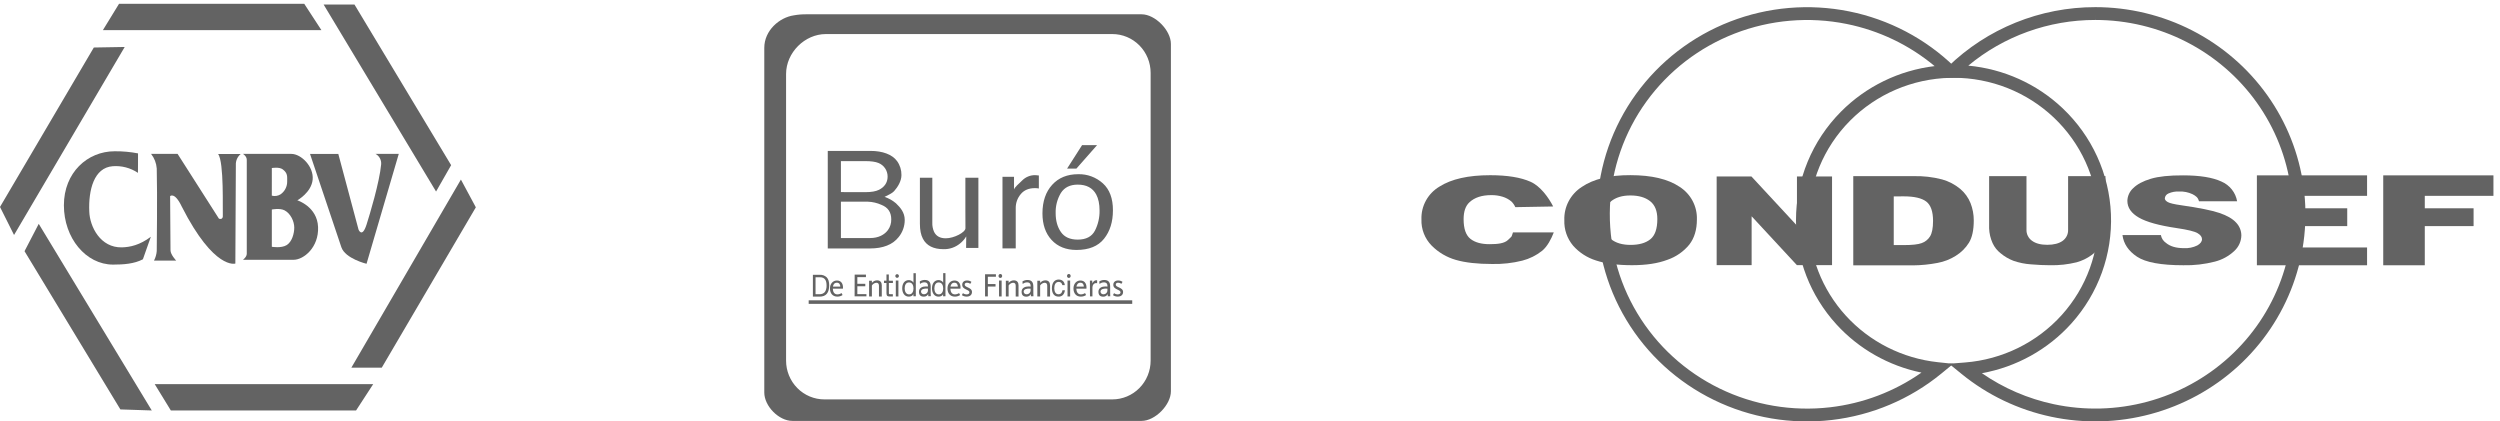 <svg width="350" height="59" viewBox="0 0 350 59" fill="none" xmlns="http://www.w3.org/2000/svg">
<path d="M44.995 4.216H14.407L16.662 0.536H42.598L44.995 4.216Z" fill="#636363"/>
<path d="M52.248 53.779H21.66L23.915 57.461H49.851L52.248 53.779Z" fill="#636363"/>
<path d="M21.248 57.464L5.423 31.338L3.434 35.166L16.854 57.319L21.248 57.464Z" fill="#636363"/>
<path d="M1.966 32.899L17.459 6.576L13.136 6.652L0 28.973L1.966 32.899Z" fill="#636363"/>
<path d="M61.048 26.815L45.309 0.638H49.629L63.158 23.124L61.048 26.815Z" fill="#636363"/>
<path d="M49.188 51.477L64.528 25.138L66.617 29.024L53.444 51.477H49.188Z" fill="#636363"/>
<path d="M12.499 29.605C12.562 31.737 14.06 34.705 17.071 34.631C18.201 34.603 19.568 34.315 21.119 33.148C20.861 33.831 20.477 35.007 20.006 36.3C18.788 36.946 17.265 37.044 15.828 37.044C12.027 37.044 8.945 33.324 8.945 28.74C8.945 24.156 12.25 21.178 16.051 21.178C17.149 21.167 18.245 21.266 19.324 21.474C19.338 22.801 19.305 23.44 19.312 24.2C18.272 23.501 17.026 23.173 15.776 23.271C13.152 23.466 12.371 26.62 12.499 29.605Z" fill="#636363"/>
<path d="M32.949 36.899C32.949 36.899 29.996 37.843 25.466 28.961C24.45 26.808 23.817 27.461 23.817 27.461C23.817 27.461 23.861 33.303 23.87 35.039C23.87 35.653 24.667 36.485 24.667 36.485H21.558C21.776 36.07 21.908 35.614 21.944 35.146C21.944 34.681 22.042 27.371 21.944 23.591C21.891 22.845 21.615 22.133 21.152 21.545H24.863L30.65 30.611C30.65 30.611 31.277 30.878 31.195 30.076C31.146 29.57 31.389 22.638 30.534 21.564H33.699C33.473 21.748 33.294 21.983 33.176 22.249C33.058 22.515 33.004 22.805 33.019 23.096C33.01 24.16 32.949 36.899 32.949 36.899Z" fill="#636363"/>
<path d="M44.53 31.783C44.414 28.921 41.626 28.043 41.626 28.043C41.626 28.043 43.606 26.95 43.773 25.137C43.941 23.324 42.173 21.545 40.788 21.545H34.015C34.015 21.545 34.548 21.855 34.548 22.38V35.523C34.548 35.988 34.015 36.371 34.015 36.371H41.107C42.504 36.371 44.647 34.647 44.53 31.783ZM38.056 25.213V23.524C38.056 23.524 39.099 23.34 39.586 23.714C40.285 24.247 40.205 24.679 40.205 25.404C40.21 25.758 40.128 26.108 39.965 26.423C39.803 26.738 39.565 27.009 39.274 27.21C39.093 27.322 38.892 27.396 38.682 27.427C38.472 27.459 38.258 27.446 38.053 27.392L38.056 25.213ZM40.131 34.316C39.371 34.781 38.056 34.549 38.056 34.549V29.335C38.056 29.335 39.166 29.102 39.837 29.447C40.669 29.877 41.197 30.978 41.197 31.866C41.197 32.671 40.89 33.849 40.131 34.316Z" fill="#636363"/>
<path d="M51.315 36.93C51.315 36.93 48.329 36.212 47.789 34.606L43.403 21.549H47.363L50.195 32.144C50.195 32.144 50.689 33.395 51.315 31.447C51.753 30.092 53.134 25.491 53.36 23.025C53.391 22.727 53.331 22.427 53.19 22.162C53.049 21.898 52.833 21.681 52.568 21.54H55.829L51.315 36.93Z" fill="#636363"/>
<path d="M159.826 2.001H112.881C112.293 1.994 111.706 2.044 111.127 2.15C109.131 2.44 107 4.254 107 6.702V54.949C107 56.865 109.045 58.927 110.928 58.927H159.826C161.717 58.927 163.927 56.684 163.927 54.775V6.153C163.927 4.244 161.711 2.001 159.826 2.001ZM161.088 50.485C161.088 51.198 160.95 51.904 160.68 52.563C160.411 53.222 160.016 53.821 159.518 54.325C159.02 54.83 158.429 55.23 157.778 55.503C157.128 55.776 156.431 55.916 155.726 55.916H115.412C114.708 55.916 114.011 55.776 113.36 55.503C112.71 55.23 112.118 54.83 111.62 54.325C111.123 53.821 110.728 53.222 110.458 52.563C110.189 51.904 110.05 51.198 110.051 50.485V10.363C110.051 7.364 112.664 4.768 115.625 4.768H155.73C157.151 4.769 158.514 5.342 159.519 6.36C160.524 7.379 161.088 8.759 161.088 10.199V50.485Z" fill="#636363"/>
<path d="M128.771 39.401C128.976 39.266 129.215 39.193 129.459 39.192C130.056 39.192 130.298 39.505 130.298 40.113V41.034C130.296 41.18 130.301 41.326 130.314 41.472H129.955V41.182H129.946C129.886 41.29 129.798 41.379 129.692 41.441C129.587 41.502 129.466 41.533 129.344 41.531C128.894 41.531 128.656 41.322 128.656 40.834C128.656 40.275 129.188 40.101 129.585 40.101C129.736 40.101 129.769 40.101 129.92 40.109C129.92 39.725 129.789 39.528 129.404 39.528C129.182 39.529 128.968 39.61 128.799 39.756L128.771 39.401ZM129.912 40.409C129.831 40.409 129.748 40.4 129.666 40.4C129.458 40.4 128.942 40.437 128.942 40.829C128.944 40.879 128.955 40.927 128.976 40.972C128.997 41.017 129.026 41.058 129.062 41.092C129.098 41.125 129.14 41.151 129.186 41.169C129.232 41.186 129.281 41.193 129.33 41.191C129.408 41.197 129.486 41.187 129.559 41.159C129.632 41.132 129.699 41.089 129.754 41.034C129.809 40.978 129.852 40.911 129.879 40.837C129.906 40.764 129.917 40.685 129.912 40.606V40.409Z" fill="#636363"/>
<path d="M143.141 39.406C143.346 39.271 143.585 39.198 143.829 39.196C144.426 39.196 144.667 39.51 144.667 40.118V41.039C144.663 41.185 144.669 41.331 144.684 41.476H144.324V41.187H144.316C144.255 41.294 144.167 41.383 144.061 41.444C143.955 41.505 143.834 41.537 143.712 41.536C143.262 41.536 143.024 41.327 143.024 40.839C143.024 40.28 143.557 40.106 143.953 40.106C144.104 40.106 144.139 40.106 144.297 40.114C144.297 39.729 144.166 39.533 143.781 39.533C143.559 39.534 143.345 39.615 143.176 39.761L143.141 39.406ZM144.283 40.414C144.201 40.414 144.12 40.405 144.037 40.405C143.829 40.405 143.313 40.442 143.313 40.834C143.315 40.883 143.327 40.932 143.348 40.977C143.368 41.022 143.397 41.063 143.433 41.096C143.47 41.13 143.512 41.156 143.558 41.173C143.604 41.19 143.653 41.198 143.702 41.196C143.78 41.202 143.858 41.191 143.931 41.164C144.004 41.137 144.07 41.094 144.125 41.039C144.181 40.983 144.223 40.916 144.25 40.842C144.278 40.768 144.289 40.689 144.283 40.611V40.414Z" fill="#636363"/>
<path d="M153.896 39.406C154.101 39.271 154.34 39.198 154.584 39.196C155.181 39.196 155.423 39.51 155.423 40.118V41.039C155.42 41.185 155.425 41.331 155.439 41.476H155.081V41.187H155.073C155.012 41.295 154.925 41.385 154.818 41.446C154.712 41.507 154.591 41.538 154.469 41.536C154.02 41.536 153.781 41.327 153.781 40.839C153.781 40.28 154.313 40.106 154.708 40.106C154.861 40.106 154.894 40.106 155.052 40.114C155.052 39.729 154.921 39.533 154.536 39.533C154.314 39.534 154.1 39.615 153.931 39.761L153.896 39.406ZM155.038 40.414C154.956 40.414 154.875 40.405 154.792 40.405C154.584 40.405 154.068 40.442 154.068 40.834C154.07 40.883 154.082 40.932 154.103 40.977C154.123 41.022 154.152 41.063 154.189 41.096C154.225 41.13 154.267 41.156 154.313 41.173C154.359 41.19 154.408 41.198 154.457 41.196C154.535 41.202 154.613 41.191 154.686 41.164C154.759 41.137 154.825 41.094 154.88 41.039C154.936 40.983 154.978 40.916 155.006 40.842C155.033 40.768 155.044 40.689 155.038 40.611V40.414Z" fill="#636363"/>
<path d="M115.887 21.128H121.886C123.522 21.128 124.903 21.605 125.594 22.56C126.001 23.127 126.215 23.813 126.203 24.514C126.203 25.376 125.661 26.212 125.171 26.764C124.913 27.055 124.323 27.322 123.838 27.564C124.423 27.757 124.966 28.062 125.436 28.464C126.058 29.06 126.662 29.75 126.662 30.797C126.664 31.668 126.365 32.514 125.816 33.185C124.973 34.251 123.633 34.784 121.797 34.784H115.887V21.128ZM121.185 26.9C121.987 26.9 122.61 26.792 123.054 26.575C123.756 26.226 124.266 25.62 124.266 24.733C124.27 24.321 124.149 23.917 123.921 23.575C123.693 23.233 123.368 22.969 122.989 22.817C122.568 22.643 121.944 22.556 121.118 22.556H117.728V26.893L121.185 26.9ZM121.819 33.326C122.983 33.326 123.812 32.873 124.308 32.214C124.625 31.78 124.79 31.25 124.775 30.709C124.775 29.718 124.321 29.043 123.412 28.684C122.808 28.409 122.157 28.257 121.496 28.236H117.728V33.326H121.819Z" fill="#636363"/>
<path d="M130.524 24.883V31.162C130.507 31.602 130.589 32.04 130.763 32.444C131.056 33.056 131.606 33.362 132.41 33.362C133.562 33.362 135.162 32.526 135.162 31.956C135.162 31.178 135.153 30.389 135.153 29.392V24.883H136.974V34.71H135.254L135.273 33.094C135.049 33.473 134.757 33.807 134.414 34.08C133.762 34.622 132.939 34.907 132.096 34.884C130.68 34.884 129.716 34.396 129.205 33.419C128.926 32.897 128.787 32.2 128.787 31.329V24.885L130.524 24.883Z" fill="#636363"/>
<path d="M140.347 24.751H141.963V26.52C142.096 26.172 142.591 25.756 143.107 25.263C143.581 24.786 144.223 24.519 144.892 24.521C144.924 24.521 144.978 24.521 145.053 24.53L145.44 24.568V26.386C145.348 26.369 145.255 26.356 145.162 26.348C145.077 26.348 144.99 26.339 144.883 26.339C144.027 26.339 143.369 26.618 142.909 27.175C142.452 27.711 142.201 28.396 142.202 29.104V34.778H140.347V24.751Z" fill="#636363"/>
<path d="M154.404 25.67C153.454 24.812 152.216 24.353 150.944 24.388C149.42 24.388 148.207 24.883 147.304 25.873C146.4 26.864 145.947 28.196 145.943 29.869C145.943 31.431 146.372 32.675 147.228 33.6C148.084 34.526 149.242 34.99 150.7 34.993C152.446 34.993 153.734 34.471 154.565 33.426C155.397 32.381 155.812 31.055 155.81 29.449C155.815 27.785 155.346 26.526 154.404 25.67ZM153.291 32.288C152.854 33.127 152.048 33.546 150.873 33.546C149.804 33.546 149.023 33.193 148.53 32.487C148.037 31.781 147.791 30.898 147.792 29.84C147.761 28.847 148.015 27.867 148.523 27.018C149.017 26.238 149.805 25.847 150.887 25.847C152.108 25.847 152.968 26.305 153.467 27.222C153.781 27.802 153.938 28.557 153.939 29.486C153.954 30.46 153.732 31.424 153.291 32.29V32.288Z" fill="#636363"/>
<path d="M153.589 20.319L150.693 23.607H149.39L151.491 20.319H153.589Z" fill="#636363"/>
<path d="M114.757 38.472C114.937 38.461 115.117 38.486 115.287 38.548C115.456 38.61 115.611 38.706 115.743 38.831C115.972 39.072 116.087 39.437 116.087 39.927C116.09 40.157 116.064 40.386 116.009 40.61C115.965 40.792 115.883 40.962 115.768 41.109C115.658 41.247 115.516 41.354 115.354 41.421C115.163 41.496 114.96 41.532 114.756 41.528H113.805V38.472H114.757ZM114.788 41.186C114.84 41.186 114.892 41.181 114.943 41.174C115.011 41.165 115.078 41.148 115.143 41.123C115.216 41.093 115.286 41.053 115.349 41.005C115.423 40.948 115.486 40.877 115.533 40.796C115.594 40.693 115.639 40.581 115.667 40.465C115.706 40.307 115.724 40.145 115.72 39.983C115.722 39.818 115.705 39.654 115.672 39.493C115.645 39.361 115.59 39.236 115.512 39.126C115.439 39.024 115.34 38.944 115.227 38.894C115.09 38.838 114.944 38.811 114.797 38.816H114.176V41.186H114.788Z" fill="#636363"/>
<path d="M116.194 40.382C116.194 39.744 116.6 39.27 117.168 39.27C117.706 39.27 118.019 39.65 118.019 40.253C118.019 40.307 118.019 40.361 118.009 40.418H116.595C116.609 40.846 116.784 41.214 117.238 41.214C117.444 41.209 117.645 41.145 117.816 41.029L117.96 41.306C117.742 41.456 117.484 41.532 117.221 41.526C116.542 41.526 116.194 41.029 116.194 40.382ZM117.644 40.127C117.635 39.838 117.506 39.578 117.159 39.578C116.837 39.578 116.66 39.807 116.609 40.127H117.644Z" fill="#636363"/>
<path d="M132.649 40.382C132.649 39.744 133.055 39.27 133.624 39.27C134.161 39.27 134.474 39.65 134.474 40.253C134.474 40.307 134.474 40.361 134.465 40.418H133.052C133.064 40.846 133.241 41.214 133.695 41.214C133.9 41.21 134.1 41.146 134.271 41.029L134.417 41.306C134.198 41.455 133.939 41.532 133.676 41.526C132.998 41.526 132.649 41.029 132.649 40.382ZM134.099 40.127C134.09 39.838 133.963 39.578 133.614 39.578C133.293 39.578 133.117 39.807 133.064 40.127H134.099Z" fill="#636363"/>
<path d="M150.285 40.382C150.285 39.744 150.691 39.27 151.258 39.27C151.797 39.27 152.11 39.65 152.11 40.253C152.11 40.307 152.11 40.361 152.101 40.418H150.686C150.7 40.846 150.875 41.214 151.329 41.214C151.535 41.209 151.735 41.145 151.907 41.029L152.051 41.306C151.833 41.456 151.575 41.532 151.312 41.526C150.633 41.526 150.285 41.029 150.285 40.382ZM151.735 40.127C151.735 39.838 151.599 39.578 151.25 39.578C150.928 39.578 150.753 39.807 150.7 40.127H151.735Z" fill="#636363"/>
<path d="M119.653 38.448H121.232V38.796H120.028V39.728H121.142V40.076H120.028V41.18H121.3V41.49H119.645L119.653 38.448Z" fill="#636363"/>
<path d="M121.674 39.301H122.064V39.608C122.15 39.496 122.26 39.405 122.386 39.343C122.512 39.281 122.65 39.248 122.79 39.247C123.264 39.247 123.45 39.554 123.45 39.944V41.511H123.055V40.015C123.055 39.749 122.962 39.585 122.678 39.585C122.554 39.599 122.435 39.639 122.329 39.705C122.223 39.771 122.132 39.859 122.064 39.965V41.501H121.674V39.301Z" fill="#636363"/>
<path d="M140.817 39.301H141.208V39.608C141.294 39.496 141.404 39.405 141.53 39.343C141.655 39.281 141.793 39.248 141.933 39.247C142.408 39.247 142.594 39.554 142.594 39.944V41.511H142.198V40.015C142.198 39.749 142.105 39.585 141.822 39.585C141.698 39.599 141.579 39.639 141.473 39.705C141.366 39.771 141.276 39.859 141.208 39.965V41.501H140.817V39.301Z" fill="#636363"/>
<path d="M145.226 39.301H145.621V39.608C145.707 39.496 145.817 39.405 145.943 39.343C146.069 39.281 146.207 39.248 146.347 39.247C146.823 39.247 147.009 39.554 147.009 39.944V41.511H146.613V40.015C146.613 39.749 146.52 39.585 146.235 39.585C146.111 39.599 145.992 39.64 145.886 39.706C145.78 39.771 145.69 39.86 145.621 39.965V41.501H145.226V39.301Z" fill="#636363"/>
<path d="M125.007 39.302V39.624H124.443V40.996C124.44 41.031 124.44 41.065 124.443 41.099C124.449 41.123 124.462 41.145 124.481 41.16C124.504 41.176 124.53 41.185 124.557 41.188C124.599 41.19 124.641 41.19 124.682 41.188H124.999V41.508H124.581C124.508 41.51 124.434 41.504 124.363 41.489C124.308 41.48 124.257 41.456 124.215 41.42C124.174 41.38 124.145 41.329 124.132 41.273C124.111 41.193 124.102 41.109 124.105 41.026V39.619H123.761V39.297H124.105V38.426H124.435V39.297L125.007 39.302Z" fill="#636363"/>
<path d="M125.343 38.634C125.344 38.584 125.36 38.535 125.389 38.493C125.418 38.452 125.458 38.42 125.504 38.402C125.55 38.384 125.601 38.38 125.65 38.391C125.698 38.402 125.743 38.427 125.777 38.463C125.812 38.499 125.835 38.545 125.844 38.594C125.853 38.644 125.847 38.695 125.828 38.742C125.808 38.788 125.776 38.827 125.734 38.855C125.692 38.883 125.644 38.897 125.594 38.897C125.56 38.896 125.527 38.889 125.496 38.876C125.466 38.862 125.438 38.843 125.414 38.818C125.391 38.794 125.373 38.765 125.36 38.733C125.348 38.702 125.342 38.668 125.343 38.634ZM125.412 39.277H125.778V41.501H125.412V39.277Z" fill="#636363"/>
<path d="M139.795 38.634C139.792 38.599 139.796 38.563 139.808 38.53C139.819 38.496 139.837 38.466 139.861 38.44C139.884 38.414 139.913 38.393 139.945 38.379C139.977 38.364 140.012 38.357 140.047 38.357C140.082 38.357 140.116 38.364 140.148 38.379C140.18 38.393 140.209 38.414 140.233 38.44C140.256 38.466 140.274 38.496 140.286 38.53C140.297 38.563 140.302 38.599 140.299 38.634C140.302 38.669 140.297 38.705 140.286 38.738C140.274 38.772 140.256 38.803 140.233 38.829C140.209 38.855 140.18 38.876 140.148 38.89C140.116 38.904 140.082 38.911 140.047 38.911C140.012 38.911 139.977 38.904 139.945 38.89C139.913 38.876 139.884 38.855 139.861 38.829C139.837 38.803 139.819 38.772 139.808 38.738C139.796 38.705 139.792 38.669 139.795 38.634ZM139.864 39.277H140.23V41.501H139.864V39.277Z" fill="#636363"/>
<path d="M149.385 38.634C149.382 38.599 149.386 38.563 149.397 38.53C149.409 38.496 149.427 38.466 149.451 38.44C149.474 38.414 149.503 38.393 149.535 38.379C149.567 38.364 149.602 38.357 149.637 38.357C149.672 38.357 149.706 38.364 149.738 38.379C149.77 38.393 149.799 38.414 149.823 38.44C149.846 38.466 149.864 38.496 149.876 38.53C149.887 38.563 149.891 38.599 149.888 38.634C149.891 38.669 149.887 38.705 149.876 38.738C149.864 38.772 149.846 38.803 149.823 38.829C149.799 38.855 149.77 38.876 149.738 38.89C149.706 38.904 149.672 38.911 149.637 38.911C149.602 38.911 149.567 38.904 149.535 38.89C149.503 38.876 149.474 38.855 149.451 38.829C149.427 38.803 149.409 38.772 149.397 38.738C149.386 38.705 149.382 38.669 149.385 38.634ZM149.453 39.277H149.82V41.501H149.453V39.277Z" fill="#636363"/>
<path d="M127.876 41.482V41.182H127.868C127.818 41.3 127.727 41.395 127.611 41.447C127.491 41.502 127.36 41.53 127.228 41.529C127.094 41.532 126.961 41.502 126.841 41.442C126.721 41.381 126.618 41.291 126.54 41.181C126.461 41.07 126.403 40.945 126.368 40.813C126.328 40.668 126.308 40.518 126.31 40.367C126.309 40.217 126.328 40.068 126.366 39.923C126.4 39.791 126.459 39.667 126.538 39.557C126.614 39.453 126.712 39.368 126.825 39.308C126.95 39.245 127.088 39.213 127.228 39.216C127.286 39.217 127.343 39.223 127.4 39.233C127.459 39.246 127.517 39.266 127.572 39.291C127.634 39.319 127.692 39.355 127.744 39.399C127.798 39.445 127.843 39.501 127.876 39.564H127.885V38.246H128.215V41.48L127.876 41.482ZM126.691 40.697C126.713 40.79 126.751 40.879 126.803 40.959C126.853 41.039 126.923 41.105 127.006 41.149C127.088 41.193 127.181 41.215 127.274 41.212C127.374 41.215 127.472 41.19 127.558 41.141C127.635 41.093 127.7 41.027 127.747 40.949C127.799 40.868 127.835 40.777 127.854 40.683C127.876 40.583 127.888 40.48 127.888 40.378C127.888 40.272 127.876 40.167 127.852 40.064C127.832 39.969 127.794 39.878 127.742 39.796C127.692 39.719 127.625 39.655 127.546 39.61C127.457 39.56 127.357 39.536 127.255 39.54C127.156 39.537 127.058 39.562 126.972 39.611C126.895 39.659 126.831 39.726 126.786 39.805C126.737 39.889 126.703 39.982 126.684 40.078C126.664 40.182 126.653 40.289 126.654 40.395C126.653 40.497 126.666 40.598 126.691 40.697Z" fill="#636363"/>
<path d="M132.034 41.483V41.184C131.983 41.301 131.892 41.395 131.777 41.448C131.657 41.504 131.526 41.532 131.394 41.53C131.26 41.534 131.127 41.504 131.007 41.443C130.887 41.382 130.784 41.292 130.706 41.182C130.628 41.071 130.569 40.946 130.534 40.814C130.457 40.523 130.457 40.216 130.534 39.924C130.569 39.793 130.627 39.669 130.706 39.559C130.784 39.448 130.887 39.359 131.007 39.298C131.127 39.237 131.26 39.207 131.394 39.21C131.452 39.211 131.509 39.217 131.566 39.228C131.625 39.241 131.683 39.26 131.738 39.285C131.8 39.313 131.857 39.35 131.91 39.393C131.965 39.439 132.01 39.495 132.044 39.559V38.24H132.364V41.475L132.034 41.483ZM130.849 40.698C130.871 40.791 130.909 40.88 130.961 40.961C131.01 41.037 131.077 41.1 131.155 41.145C131.24 41.192 131.336 41.216 131.434 41.213C131.532 41.216 131.63 41.191 131.716 41.142C131.792 41.093 131.858 41.028 131.906 40.95C131.956 40.868 131.992 40.778 132.013 40.684C132.035 40.584 132.046 40.481 132.046 40.379C132.046 40.273 132.034 40.168 132.011 40.066C131.99 39.97 131.952 39.879 131.9 39.797C131.85 39.721 131.783 39.657 131.705 39.611C131.616 39.562 131.515 39.538 131.413 39.541C131.314 39.538 131.217 39.563 131.131 39.613C131.054 39.661 130.989 39.727 130.943 39.806C130.895 39.891 130.862 39.983 130.844 40.079C130.822 40.184 130.811 40.29 130.811 40.396C130.811 40.498 130.824 40.599 130.849 40.698Z" fill="#636363"/>
<path d="M134.663 41.321L134.811 41.04C134.958 41.15 135.135 41.211 135.318 41.215C135.566 41.215 135.721 41.112 135.721 40.927C135.721 40.742 135.549 40.664 135.255 40.527C134.961 40.389 134.71 40.227 134.71 39.868C134.71 39.509 134.966 39.266 135.384 39.266C135.605 39.26 135.822 39.329 136.001 39.462L135.839 39.736C135.71 39.633 135.551 39.578 135.387 39.579C135.17 39.579 135.055 39.682 135.055 39.851C135.055 40.02 135.227 40.119 135.456 40.218C135.784 40.365 136.078 40.516 136.078 40.878C136.078 41.281 135.788 41.526 135.327 41.526C135.09 41.529 134.858 41.458 134.663 41.321Z" fill="#636363"/>
<path d="M155.816 41.321L155.966 41.04C156.113 41.151 156.29 41.211 156.473 41.215C156.721 41.215 156.874 41.112 156.874 40.927C156.874 40.743 156.702 40.664 156.41 40.527C156.117 40.389 155.863 40.227 155.863 39.868C155.863 39.509 156.119 39.266 156.537 39.266C156.759 39.26 156.977 39.329 157.156 39.462L156.994 39.736C156.865 39.634 156.706 39.579 156.542 39.579C156.324 39.579 156.208 39.682 156.208 39.851C156.208 40.02 156.38 40.119 156.609 40.218C156.938 40.365 157.232 40.516 157.232 40.878C157.232 41.281 156.943 41.526 156.482 41.526C156.244 41.53 156.012 41.458 155.816 41.321Z" fill="#636363"/>
<path d="M137.909 38.396H139.428V38.744H138.298V39.769H139.374V40.117H138.298V41.498H137.909V38.396Z" fill="#636363"/>
<path d="M148.559 39.587C148.467 39.504 148.347 39.461 148.224 39.467C148.119 39.464 148.016 39.49 147.926 39.542C147.846 39.592 147.78 39.66 147.733 39.742C147.683 39.831 147.648 39.928 147.63 40.028C147.609 40.138 147.599 40.25 147.599 40.362C147.599 40.467 147.61 40.571 147.632 40.672C147.652 40.767 147.687 40.858 147.735 40.941C147.78 41.017 147.843 41.082 147.917 41.129C148.02 41.186 148.138 41.21 148.254 41.197C148.371 41.183 148.48 41.133 148.567 41.054C148.668 40.939 148.728 40.794 148.739 40.641H149.083C149.065 40.885 148.967 41.116 148.805 41.298C148.725 41.376 148.629 41.437 148.525 41.477C148.42 41.517 148.309 41.534 148.198 41.528C148.058 41.53 147.919 41.502 147.792 41.444C147.676 41.389 147.576 41.306 147.498 41.204C147.417 41.093 147.359 40.968 147.326 40.834C147.285 40.681 147.264 40.522 147.266 40.362C147.264 40.2 147.284 40.039 147.324 39.882C147.357 39.742 147.415 39.61 147.496 39.492C147.574 39.383 147.675 39.293 147.792 39.23C147.921 39.165 148.064 39.133 148.208 39.136C148.316 39.135 148.424 39.15 148.528 39.182C148.626 39.212 148.716 39.262 148.794 39.329C148.872 39.396 148.935 39.479 148.98 39.572C149.031 39.681 149.062 39.799 149.073 39.92H148.729C148.709 39.794 148.649 39.677 148.559 39.587Z" fill="#636363"/>
<path d="M152.586 39.283H152.914V39.668C152.962 39.565 153.03 39.472 153.114 39.396C153.161 39.346 153.217 39.305 153.28 39.278C153.342 39.25 153.41 39.236 153.478 39.236H153.52L153.599 39.244V39.636C153.58 39.635 153.561 39.635 153.542 39.636H153.485C153.409 39.631 153.333 39.644 153.263 39.674C153.193 39.705 153.132 39.751 153.083 39.81C152.99 39.928 152.94 40.076 152.942 40.227V41.5H152.598L152.586 39.283Z" fill="#636363"/>
<path d="M158.512 42.043H113.215V42.541H158.512V42.043Z" fill="#636363"/>
<path fill-rule="evenodd" clip-rule="evenodd" d="M242.221 3.019C247.518 0.965 253.305 0.47 258.881 1.594C264.457 2.719 269.583 5.415 273.637 9.357L275.171 10.848L273.032 10.896C267.736 11.017 262.7 13.175 259.001 16.905C255.302 20.635 253.233 25.64 253.233 30.85L252.336 30.85L253.233 30.851C253.23 35.772 255.073 40.522 258.411 44.189C261.749 47.856 266.347 50.179 271.322 50.71L273.451 50.937L271.795 52.295C267.419 55.885 262.08 58.145 256.428 58.801C250.776 59.458 245.052 58.483 239.95 55.995C234.847 53.507 230.586 49.612 227.683 44.78C224.781 39.949 223.364 34.389 223.604 28.777C223.845 23.166 225.734 17.744 229.039 13.172C232.345 8.6 236.925 5.073 242.221 3.019ZM251.439 30.85C251.436 36.221 253.448 41.402 257.084 45.396C260.238 48.861 264.422 51.222 269.005 52.163C265.235 54.807 260.841 56.483 256.221 57.019C250.909 57.636 245.529 56.72 240.736 54.383C235.943 52.045 231.943 48.388 229.221 43.856C226.499 39.325 225.171 34.114 225.397 28.854C225.622 23.595 227.392 18.512 230.493 14.223C233.594 9.934 237.893 6.622 242.87 4.691C247.847 2.761 253.286 2.296 258.526 3.353C263.083 4.272 267.318 6.307 270.847 9.255C265.887 9.848 261.252 12.088 257.727 15.642C253.698 19.705 251.44 25.163 251.439 30.85" fill="#636363"/>
<path fill-rule="evenodd" clip-rule="evenodd" d="M272.708 9.348C278.207 3.99 285.628 0.991 293.356 1C298.073 1.001 302.721 2.12 306.908 4.264C311.095 6.408 314.698 9.515 317.413 13.322C320.127 17.13 321.872 21.527 322.5 26.141C323.128 30.755 322.62 35.45 321.019 39.83C319.418 44.209 316.772 48.143 313.305 51.3C309.838 54.457 305.652 56.744 301.101 57.969C296.55 59.195 291.767 59.323 287.156 58.343C282.544 57.363 278.239 55.303 274.603 52.337L272.87 50.923L275.1 50.748C280.323 50.337 285.18 47.95 288.654 44.092C292.127 40.233 293.948 35.202 293.739 30.053C293.531 24.904 291.308 20.032 287.533 16.458C283.758 12.884 278.723 10.886 273.483 10.888H271.129L272.708 9.348ZM293.355 1.896L293.354 2.794C286.818 2.786 280.519 5.068 275.563 9.19C280.499 9.65 285.159 11.74 288.766 15.155C292.878 19.048 295.304 24.36 295.532 29.981C295.759 35.601 293.771 41.088 289.987 45.292C286.703 48.94 282.287 51.377 277.466 52.248C280.485 54.34 283.906 55.818 287.529 56.588C291.863 57.51 296.358 57.389 300.635 56.237C304.911 55.086 308.843 52.937 312.097 49.974C315.352 47.01 317.833 43.319 319.334 39.214C320.835 35.108 321.311 30.707 320.723 26.383C320.134 22.058 318.498 17.936 315.952 14.364C313.406 10.792 310.023 7.875 306.09 5.861C302.157 3.846 297.789 2.794 293.355 2.794L293.355 1.896Z" fill="#636363"/>
<path d="M331.39 37.137V34.646H321.78V31.655H328.612V29.161H321.78V27.418H331.39V24.551H315.964V37.137H331.39Z" fill="#636363"/>
<path d="M339.47 37.137V31.655H346.301V29.161H339.47V27.418H349.082V24.551H333.653V37.137H339.47Z" fill="#636363"/>
<path d="M297.145 32.906H302.523C302.561 33.127 302.645 33.338 302.767 33.527C302.89 33.716 303.05 33.878 303.237 34.005C303.823 34.495 304.66 34.742 305.748 34.742C306.395 34.778 307.041 34.647 307.622 34.363C308.06 34.113 308.28 33.813 308.28 33.489C308.28 33.164 308.074 32.889 307.656 32.642C307.237 32.395 306.261 32.155 304.754 31.935C302.27 31.569 300.497 31.077 299.435 30.459C298.366 29.843 297.831 29.062 297.831 28.108C297.842 27.774 297.92 27.446 298.061 27.142C298.202 26.838 298.402 26.565 298.651 26.338C299.209 25.788 300.031 25.351 301.117 25.026C302.203 24.702 303.708 24.544 305.633 24.551C307.976 24.551 309.765 24.84 311 25.417C311.571 25.66 312.071 26.041 312.454 26.523C312.838 27.006 313.093 27.575 313.196 28.18H307.859C307.714 27.63 307.416 27.438 306.958 27.19C306.371 26.911 305.721 26.782 305.07 26.814C304.557 26.783 304.044 26.878 303.577 27.088C303.438 27.145 303.317 27.238 303.228 27.358C303.14 27.478 303.087 27.619 303.075 27.767C303.075 27.96 303.212 28.133 303.488 28.29C303.764 28.447 304.386 28.598 305.39 28.738C307.869 29.092 309.645 29.45 310.716 29.813C311.787 30.176 312.567 30.626 313.056 31.163C313.525 31.65 313.787 32.295 313.79 32.966C313.781 33.372 313.69 33.772 313.523 34.142C313.355 34.513 313.114 34.847 312.814 35.124C312.05 35.847 311.11 36.364 310.085 36.626C308.644 36.997 307.156 37.169 305.667 37.134C302.544 37.134 300.383 36.736 299.184 35.938C297.984 35.141 297.304 34.13 297.145 32.906Z" fill="#636363"/>
<path d="M211.813 32.538H217.529C217.18 33.45 216.636 34.503 215.891 35.117C215.075 35.761 214.131 36.23 213.119 36.491C211.742 36.834 210.324 36.991 208.904 36.959C206.831 36.959 205.143 36.769 203.829 36.389C202.54 36.023 201.369 35.332 200.432 34.385C199.955 33.9 199.583 33.324 199.338 32.694C199.092 32.063 198.978 31.39 199.003 30.715C198.97 29.799 199.185 28.892 199.627 28.086C200.068 27.28 200.719 26.604 201.514 26.129C203.188 25.062 205.558 24.529 208.625 24.529C211.024 24.529 212.909 24.836 214.282 25.45C215.654 26.06 216.792 27.636 217.445 28.906L212.145 29.002C212.014 28.701 211.825 28.428 211.587 28.199C211.232 27.904 210.82 27.681 210.376 27.545C209.86 27.387 209.322 27.31 208.781 27.317C207.447 27.317 206.425 27.655 205.712 28.331C205.173 28.832 204.904 29.62 204.906 30.696C204.906 32.026 205.227 32.943 205.868 33.445C206.51 33.947 207.412 34.194 208.574 34.184C209.69 34.184 210.63 34.077 211.13 33.585C211.768 32.953 211.554 33.299 211.813 32.538Z" fill="#636363"/>
<path d="M219.006 30.818C218.973 29.902 219.181 28.993 219.608 28.18C220.036 27.366 220.669 26.674 221.447 26.172C223.079 25.061 225.348 24.511 228.253 24.522C231.229 24.522 233.526 25.067 235.146 26.155C235.916 26.648 236.543 27.328 236.967 28.13C237.39 28.932 237.596 29.829 237.565 30.733C237.565 32.157 237.212 33.325 236.507 34.238C235.711 35.215 234.653 35.952 233.453 36.366C232.12 36.875 230.46 37.129 228.474 37.127C226.454 37.127 224.78 36.908 223.452 36.47C222.206 36.083 221.092 35.363 220.233 34.392C219.393 33.389 218.956 32.117 219.006 30.818ZM224.543 30.834C224.543 32.061 224.879 32.943 225.55 33.482C226.221 34.021 227.135 34.288 228.289 34.285C229.478 34.285 230.397 34.022 231.048 33.496C231.701 32.973 232.027 32.028 232.027 30.667C232.027 29.523 231.687 28.686 231.006 28.157C230.326 27.627 229.404 27.363 228.242 27.365C227.126 27.365 226.231 27.633 225.556 28.17C224.881 28.707 224.543 29.595 224.543 30.834Z" fill="#636363"/>
<path d="M240.332 24.709H245.203L251.574 31.582V24.709H256.486V37.117H251.563L245.228 30.279V37.117H240.332V24.709Z" fill="#636363"/>
<path d="M259.458 24.66H267.874C269.229 24.623 270.583 24.778 271.894 25.119C272.824 25.378 273.687 25.829 274.427 26.441C275.07 26.981 275.568 27.668 275.877 28.443C276.178 29.215 276.331 30.035 276.327 30.862C276.327 32.198 276.104 33.234 275.66 33.969C275.196 34.719 274.559 35.352 273.802 35.816C273.025 36.307 272.158 36.644 271.25 36.809C270.137 37.023 269.007 37.138 267.874 37.15H259.458V24.66ZM265.124 27.497V34.312H266.518C267.701 34.312 268.538 34.221 269.029 34.037C269.518 33.867 269.933 33.536 270.203 33.1C270.484 32.654 270.626 31.933 270.627 30.936C270.627 29.611 270.311 28.706 269.679 28.22C269.047 27.734 267.997 27.491 266.53 27.489L265.124 27.497Z" fill="#636363"/>
<path d="M289.534 24.659H294.765V31.967C294.768 32.676 294.608 33.378 294.296 34.018C293.957 34.694 293.45 35.275 292.823 35.709C292.192 36.172 291.479 36.516 290.72 36.723C289.518 37.018 288.282 37.156 287.043 37.133C286.206 37.133 285.314 37.091 284.337 37.009C283.5 36.953 282.674 36.786 281.883 36.511C281.226 36.261 280.617 35.903 280.081 35.453C279.599 35.077 279.216 34.592 278.965 34.04C278.668 33.386 278.502 32.682 278.477 31.967V24.659H283.707V32.143C283.695 32.447 283.759 32.749 283.895 33.022C284.03 33.296 284.232 33.532 284.483 33.71C285 34.087 285.714 34.275 286.625 34.273C287.536 34.272 288.249 34.088 288.764 33.724C289.015 33.544 289.217 33.307 289.352 33.032C289.486 32.757 289.549 32.453 289.534 32.148V24.659Z" fill="#636363"/>
</svg>
